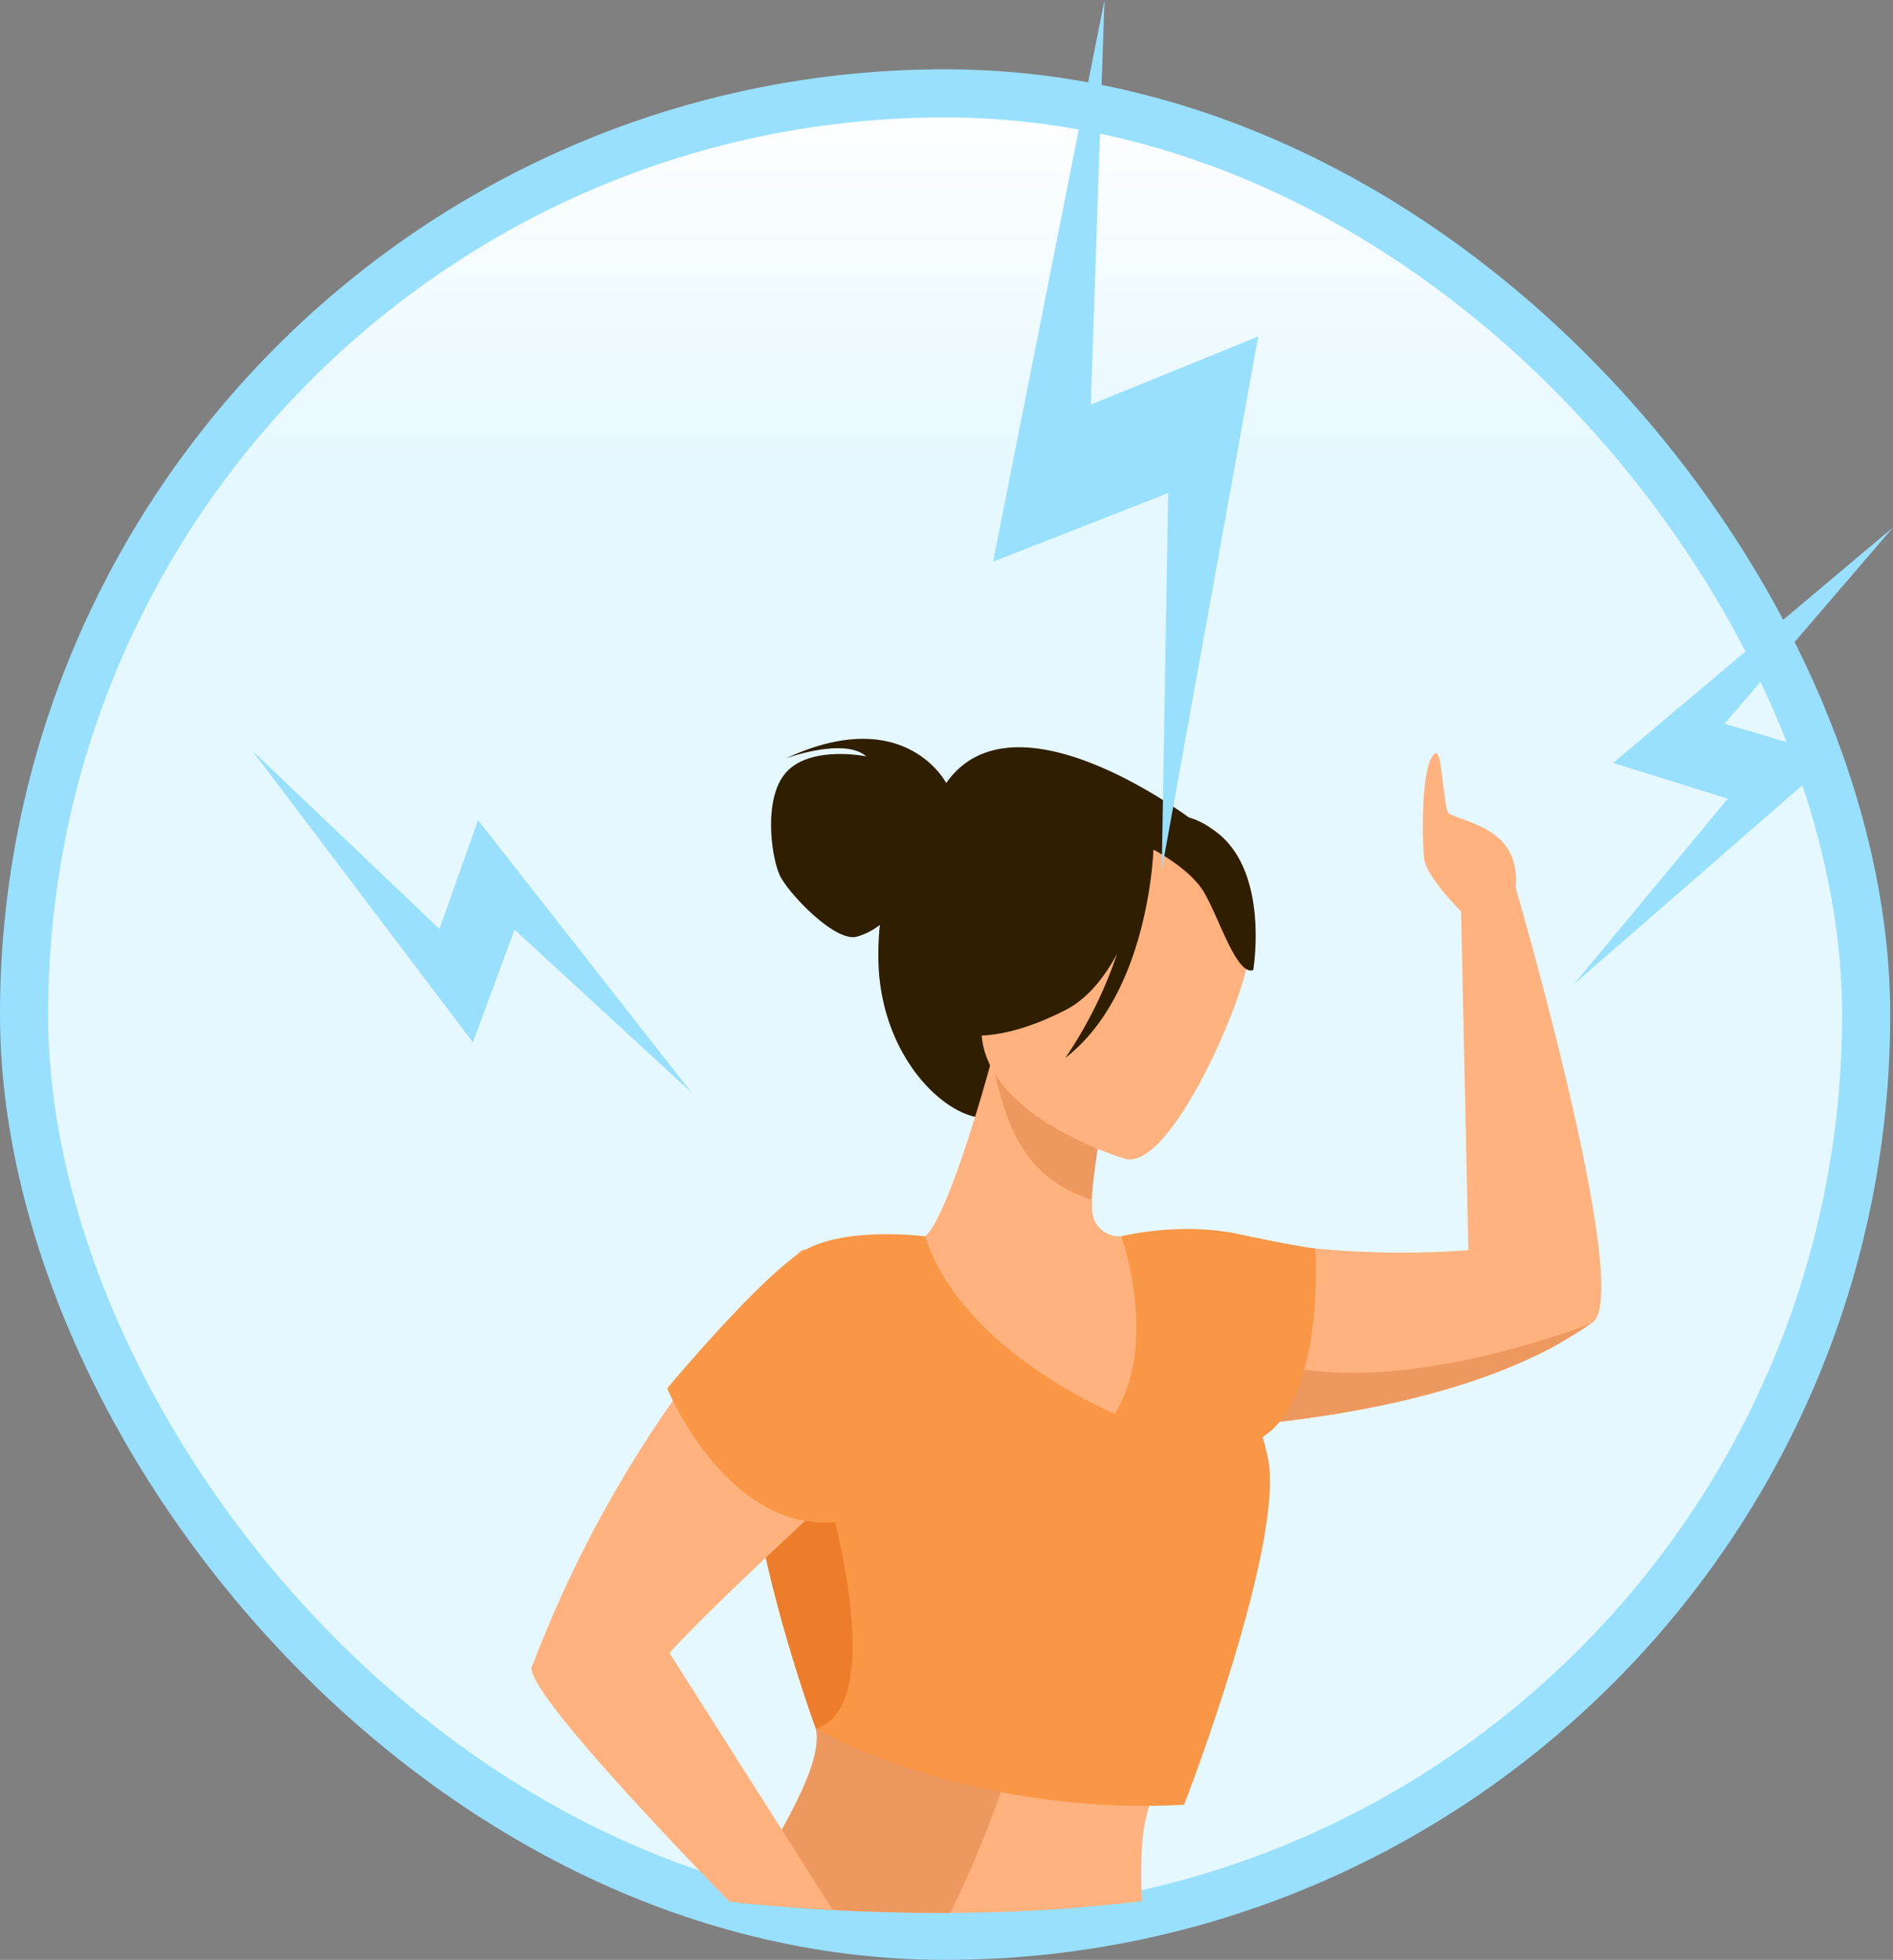 <?xml version="1.0" encoding="UTF-8"?> <svg xmlns="http://www.w3.org/2000/svg" xmlns:xlink="http://www.w3.org/1999/xlink" viewBox="0 0 454.36 470.325"><rect x="0" y="0" width="454.36" height="470.325" fill="#808080" stroke="none"/><defs><linearGradient id="a" x1="85.231" y1="464.55" x2="85.231" y2="22.409" gradientTransform="matrix(1, 0, 0, -1, 141.615, 486.958)" gradientUnits="userSpaceOnUse"><stop offset="0.8" stop-color="#e6f8ff"></stop><stop offset="1" stop-color="#fff"></stop></linearGradient></defs><title>reason-for-birth-certificate-replacment</title><rect x="5.776" y="22.409" width="442.141" height="442.141" rx="221.07" ry="221.07" transform="translate(453.692 486.958) rotate(180)" style="stroke:#99e0ff;stroke-miterlimit:10;stroke-width:11.551px;fill:url(#a)"></rect><path d="M227.113,187.907c-.889-1.608-11.091-18.621-38.448-5.935,0,0,14.021-5.115,19.248-.458,0,0-12.639-2.627-18.802,3.394s-3.969,21.047-1.874,25.294c2.095,4.247,13.061,15.807,18.301,14.61a15.917,15.917,0,0,0,5.64-2.845,71.036,71.036,0,0,0-.349,8.275c.416,27.456,22.375,43.383,30.256,36.408,5.054-4.473,11.733,4.634,11.733,4.634l33.413-74.465S243.672,164.321,227.113,187.907Z" style="fill:#301e00"></path><path d="M187.646,439.08c5.54-9.979,9.372-18.658,8.196-24.226a.073.073,0,0,0-.009-.029c-.181-.873-.418-2.561-.711-4.876-1.11-8.594-3.083-25.706-6.375-40.769-.427-2.002-.892-3.965-1.375-5.862v-.01c-.304-1.224-.626-2.409-.958-3.576a46.307,46.307,0,0,1-1.65-9.116c-1.604-19.531,9.675-35.875,21.134-45.313a54.796,54.796,0,0,1,4.515-3.377c4.354-2.912,8.48-4.734,11.658-5.236,2.979-2.609,6.934-13.1,10.15-22.936,1.214-3.709,2.314-7.314,3.225-10.378.029-.105.057-.199.085-.294,1.006-3.396,1.755-6.091,2.125-7.427v-.01c.161-.588.246-.911.246-.911l.844.532,3.481,2.2a.01.01,0,0,0,.01.01l8.556,5.416,13.27,8.404a.334.334,0,0,1-.019.095,42.589,42.589,0,0,0-.92,4.183c-.124.768-.237,1.555-.332,2.352-.294,2.295-.474,4.676-.569,7.038v.029c-.076,1.754-.104,3.5-.104,5.179a6.514,6.514,0,0,0,6.82,6.508c.076,0,.161-.01.237-.01h.01a168.605,168.605,0,0,1,19.872.01c8.063.824,16.78,2.048,26.446,2.911.133.01.199.019.199.019a218.859,218.859,0,0,0,36.737.417l-1.754-81.334s-8.373-8.238-8.87-12.665-.811-23.335,2.731-25.28c1.583-.869,1.982,13.631,3.165,14.398,3.584,2.325,17.413,3.518,16.061,17.772v.001c4.756,16.594,27.916,99.372,18.241,104.626l-.023.012c-.01.006-.019.012-.032.019a.009.009,0,0,0-.009.009,87.332,87.332,0,0,1-8.547,5.284c-.635.342-1.271.684-1.925,1.015-.37.199-.74.389-1.12.569-1.072.55-2.172,1.072-3.272,1.575-.617.295-1.233.569-1.869.845-.863.388-1.736.759-2.618,1.119-.55.228-1.1.455-1.65.673-1.271.512-2.552.996-3.851,1.461-.36.142-.721.275-1.091.398-.123.056-.247.094-.379.143-.417.151-.835.294-1.262.435a.034.034,0,0,1-.029.01c-.749.256-1.498.503-2.248.749s-1.509.484-2.258.721c-1.508.474-3.026.92-4.553,1.347-.569.17-1.138.322-1.707.474-.304.085-.626.17-.939.256q-1.096.3-2.191.57-2.475.627-4.97,1.195c-.569.132-1.138.257-1.698.38a1.849,1.849,0,0,1-.218.047c-.73.161-1.461.313-2.182.465-.778.161-1.546.322-2.324.474q-2.746.554-5.483,1.025c-1.593.274-3.178.54-4.743.787-.968.151-1.935.303-2.884.435-.882.133-1.764.257-2.637.371-.844.123-1.679.228-2.504.332-1.224.161-2.438.304-3.642.446H307.148c-.531.066-1.053.132-1.574.18q-1.053.128-2.077.228-.698.071-1.395.143c.389,1.024.73,2.048,1.015,3.083.285.996.531,2.001.721,3.007a.12.12,0,0,1,.009.057,27.421,27.421,0,0,1,.38,8.054c-2.675,24.824-22.434,56.611-28.391,77.414a44.29,44.29,0,0,0-1.537,7.323,101.804,101.804,0,0,0-.189,15.547,390.473,390.473,0,0,1-46.035,2.827c-.522.009-1.044.009-1.574.009q-13.404,0-26.598-.711h-.01q-11.354-.627-22.481-1.774C180.978,450.548,184.573,444.62,187.646,439.08Z" style="fill:#ffb27d"></path><path d="M265.159,264.04s-2.225,14.203-3.27,23.828c-19.24-6.161-21.027-23.527-23.987-33.135Z" style="fill:#ed985f"></path><path d="M270.237,278.144s-41.56-11.955-33.717-37.723c7.843-25.766,7.762-44.663,34.629-38.12,26.866,6.544,29.005,17.939,28.479,27.175C299.102,238.714,281.25,280.589,270.237,278.144Z" style="fill:#ffb27d"></path><path d="M291.145,342.654c24.079-1.629,57.655-6.392,82.257-19.783,4.886-3.02,8.096-5.011,8.553-5.287a.009.009,0,0,1,.01-.009c-.01-.01-.019,0-.038.009-.485.19-3.038,1.19-7.058,2.534-15.678,5.248-53.606,15.764-77.314,3.905C280.735,315.613,284.459,328.957,291.145,342.654Z" style="fill:#ed985f"></path><path d="M177.412,456.572q11.127,1.152,22.481,1.774h.01q13.189.711,26.598.711c.531,0,1.053,0,1.574-.009a249.799,249.799,0,0,0,12.142-28.998c1.906-5.483,2.855-8.869,2.855-8.869a102.309,102.309,0,0,0-41.348-11.146q-3.33-.157-6.602-.086c.294,2.315.531,4.004.711,4.876a.073.073,0,0,1,.009.029c1.176,5.567-2.656,14.247-8.196,24.226C184.573,444.62,180.978,450.548,177.412,456.572Z" style="fill:#ed985f"></path><path d="M182.933,328.09c11.544-20.479,39.138-31.404,39.138-31.404,8.61,27.433,45.539,42.577,45.539,42.577,10.578-17.128,1.56-42.566,1.553-42.585l-.001-.001s14.052-3.561,28.281-.504c14.229,3.057,18.262,3.439,18.262,3.439s2.35,36.087-12.793,45.334a35.579,35.579,0,0,1,1.455,5.118c4.01,20.603-20.145,83.029-20.145,83.029-52.13,2.858-88.382-18.241-88.382-18.241s-12.868-34.89-15.525-61.864C179.304,342.788,179.761,333.711,182.933,328.09Z" style="fill:#f99746"></path><path d="M180.313,352.989c2.657,26.975,15.525,61.865,15.525,61.865,19.612-6.277.358-64.955.358-64.955C187.758,349.671,184.866,349.864,180.313,352.989Z" style="fill:#ed7d2b"></path><path d="M127.877,399.506l0-.001-.003-.004c24.497-64.448,64.411-99.452,64.411-99.452,21.692-4.545,28.058,9.856,33.209,30.839,1.34,5.461-45.336,44.417-64.807,65.799l0.0.002,26.958,42.391,12.246,19.266q-11.354-.627-22.481-1.774c-.806-.085-1.613-.17-2.409-.266C152.758,433.361,124.225,402.608,127.877,399.506Z" style="fill:#ffb27d"></path><path d="M222.074,296.686s-19.031-2.483-29.21,3.475-32.738,33.018-32.738,33.018,14.509,35.071,41.073,32.028c0,0,40.887-41.083,31.047-50.954S222.074,296.686,222.074,296.686Z" style="fill:#f99746"></path><path d="M292.113,199.793c-8.439-6.502-13.033-3.603-15.281-.555-26.306-7.511-37.027,14.926-37.027,14.926a52.191,52.191,0,0,1-9.776,33.859s8.893,3.034,25.805-5.69c5.166-2.665,9.175-7.685,12.259-13.367a102.318,102.318,0,0,1-12.378,24.89c19.195-14.822,20.996-46.64,21.134-49.992,3.146,1.748,9.454,5.665,12.162,10.297,3.681,6.296,7.829,20.039,11.79,18.635C300.8,232.797,304.77,209.543,292.113,199.793Z" style="fill:#301e00"></path><polygon points="377.764 236.185 377.764 236.185 440.491 181.572 413.925 173.669 454.36 126.568 454.36 126.568 387.167 183.089 414.697 191.675 377.764 236.185" style="fill:#99e0ff"></polygon><polygon points="278.842 208.831 278.842 208.831 301.994 80.746 261.817 97.095 265.1 0 265.1 0 238.36 134.786 280.383 118.328 278.842 208.831" style="fill:#99e0ff"></polygon><polygon points="166.045 262.275 166.045 262.275 114.744 196.812 105.479 222.935 60.528 180.121 60.528 180.121 113.505 250.142 123.501 223.093 166.045 262.275" style="fill:#99e0ff"></polygon></svg> 